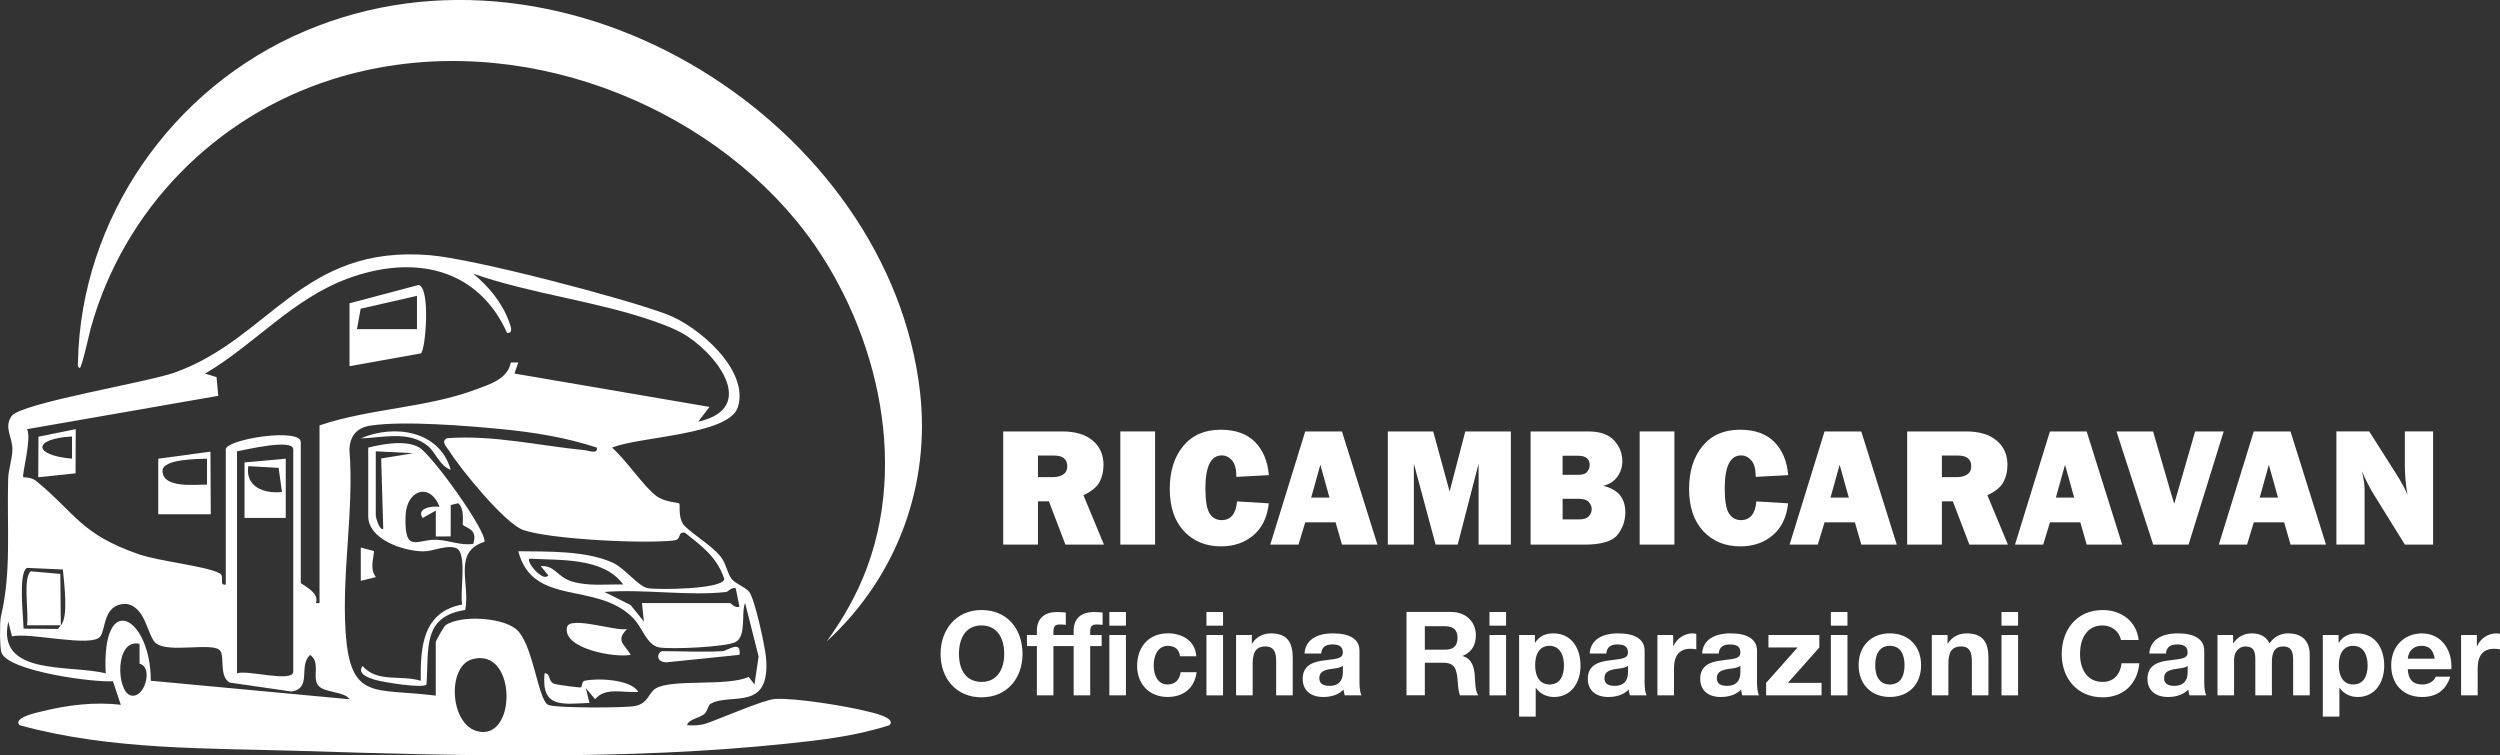 <?xml version="1.0" encoding="UTF-8"?>
<svg id="Livello_1" data-name="Livello 1" xmlns="http://www.w3.org/2000/svg" viewBox="0 0 762.63 230.44">
  <rect x="0" y="0" width="762.63" height="230.44" fill="#333333" stroke="none"/>
  <defs>
    <style>
      .cls-1 {
        fill: #fff;
      }
    </style>
  </defs>
  <g>
    <g>
      <path class="cls-1" d="M336.76,166.13h-11.75l-5.04-13.2h-3.34v13.2h-10.6v-34.52h18.03c3.98,0,7.07.93,9.27,2.79,2.2,1.86,3.3,4.32,3.3,7.37,0,1.99-.4,3.75-1.21,5.27-.81,1.53-2.44,2.87-4.91,4.03l6.25,15.05ZM316.63,145.55h4.53c1.33,0,2.4-.28,3.21-.83s1.21-1.37,1.21-2.45c0-2.21-1.36-3.31-4.07-3.31h-4.88v6.6Z"/>
      <path class="cls-1" d="M352.36,131.61v34.52h-10.6v-34.52h10.6Z"/>
      <path class="cls-1" d="M377.37,152.96l9.68.58c-.46,4.23-2.02,7.48-4.69,9.74-2.67,2.26-5.96,3.39-9.85,3.39-4.69,0-8.47-1.55-11.35-4.65-2.88-3.1-4.32-7.38-4.32-12.85s1.37-9.78,4.1-13.1c2.73-3.32,6.54-4.98,11.43-4.98,4.57,0,8.08,1.26,10.53,3.79,2.45,2.53,3.84,5.88,4.16,10.06l-9.89.53c0-2.31-.44-3.98-1.33-5.01-.89-1.03-1.93-1.54-3.12-1.54-3.34,0-5.01,3.36-5.01,10.06,0,3.76.43,6.31,1.3,7.66.87,1.35,2.09,2.02,3.65,2.02,2.8,0,4.37-1.9,4.7-5.71Z"/>
      <path class="cls-1" d="M409.37,166.13l-1.95-6.8h-9.25l-2.07,6.8h-8.6l10.66-34.52h11.2l10.83,34.52h-10.81ZM399.98,151.79h5.58l-2.79-10.01-2.79,10.01Z"/>
      <path class="cls-1" d="M460.89,131.61v34.52h-9.84v-24.68l-6.38,24.68h-6.73l-6.64-24.68v24.68h-7.94v-34.52h13.84l5.01,18.33,4.78-18.33h13.9Z"/>
      <path class="cls-1" d="M466.91,166.13v-34.52h17.52c3.64,0,6.3.92,7.97,2.76,1.67,1.84,2.5,3.94,2.5,6.3,0,1.72-.49,3.27-1.45,4.67-.97,1.39-2.41,2.35-4.34,2.87,4.47,1.08,6.7,3.76,6.7,8.04,0,2.56-.79,4.85-2.36,6.87-1.58,2.02-4.94,3.02-10.1,3.02h-16.44ZM476.67,144.84h4.91c1.23,0,2.1-.31,2.6-.94.51-.62.76-1.29.76-2,0-1.92-1.18-2.88-3.54-2.88h-4.73v5.82ZM476.67,158.44h5.16c1.28,0,2.22-.32,2.82-.95.6-.63.9-1.34.9-2.14s-.29-1.52-.87-2.19c-.58-.67-1.65-1-3.2-1h-4.8v6.27Z"/>
      <path class="cls-1" d="M510.78,131.61v34.52h-10.6v-34.52h10.6Z"/>
      <path class="cls-1" d="M535.79,152.96l9.68.58c-.46,4.23-2.02,7.48-4.69,9.74-2.67,2.26-5.96,3.39-9.85,3.39-4.69,0-8.47-1.55-11.35-4.65-2.88-3.1-4.32-7.38-4.32-12.85s1.37-9.78,4.1-13.1c2.73-3.32,6.54-4.98,11.43-4.98,4.57,0,8.08,1.26,10.53,3.79s3.84,5.88,4.16,10.06l-9.89.53c0-2.31-.44-3.98-1.33-5.01-.89-1.03-1.93-1.54-3.12-1.54-3.34,0-5.01,3.36-5.01,10.06,0,3.76.43,6.31,1.3,7.66.87,1.35,2.09,2.02,3.65,2.02,2.8,0,4.37-1.9,4.7-5.71Z"/>
      <path class="cls-1" d="M567.79,166.13l-1.95-6.8h-9.25l-2.07,6.8h-8.6l10.66-34.52h11.2l10.83,34.52h-10.81ZM558.4,151.79h5.58l-2.79-10.01-2.79,10.01Z"/>
      <path class="cls-1" d="M612.51,166.13h-11.75l-5.04-13.2h-3.34v13.2h-10.6v-34.52h18.03c3.98,0,7.07.93,9.27,2.79,2.2,1.86,3.3,4.32,3.3,7.37,0,1.99-.4,3.75-1.21,5.27-.81,1.53-2.44,2.87-4.91,4.03l6.25,15.05ZM592.38,145.55h4.53c1.33,0,2.4-.28,3.21-.83s1.21-1.37,1.21-2.45c0-2.21-1.36-3.31-4.07-3.31h-4.88v6.6Z"/>
      <path class="cls-1" d="M636.55,166.13l-1.95-6.8h-9.25l-2.07,6.8h-8.6l10.66-34.52h11.2l10.83,34.52h-10.81ZM627.15,151.79h5.58l-2.79-10.01-2.79,10.01Z"/>
      <path class="cls-1" d="M678.34,131.61l-10.71,34.52h-10.8l-11.2-34.52h11.17l5.46,18.81c.37,1.11.7,2.21.99,3.29l6.38-22.1h8.71Z"/>
      <path class="cls-1" d="M698.73,166.13l-1.95-6.8h-9.25l-2.07,6.8h-8.6l10.66-34.52h11.2l10.83,34.52h-10.81ZM689.33,151.79h5.58l-2.79-10.01-2.79,10.01Z"/>
      <path class="cls-1" d="M742.23,166.13h-8.62l-9.45-15.25c-1.21-1.95-2.44-4.33-3.67-7.13.56,2.23.83,4.11.83,5.66v16.71h-8.6v-34.52h10.01l8.04,12.64c1.6,2.51,2.82,4.72,3.64,6.63-.54-2.95-.81-5.97-.81-9.05v-10.22h8.62v34.52Z"/>
    </g>
    <g>
      <path class="cls-1" d="M311.92,199.51c0,7.41-4.74,13.21-12.5,13.21s-12.5-5.8-12.5-13.21,4.7-13.42,12.5-13.42,12.5,5.73,12.5,13.42ZM299.43,208.02c4.73,0,6.91-3.88,6.91-8.51,0-4.88-2.17-8.72-6.94-8.72s-6.87,3.81-6.87,8.72,2.24,8.51,6.91,8.51Z"/>
      <path class="cls-1" d="M316.3,212.12v-15.03h-3.03v-3.38h3.03v-1.35c0-3.85,2.53-5.66,6.16-5.66.36,0,1.18.03,2.67.14v3.77c-.64-.07-1.28-.11-1.82-.11-1.46,0-1.96.57-1.96,2.14v1.07h3.49v3.38h-3.49v15.03h-5.06Z"/>
      <path class="cls-1" d="M327.52,212.12v-15.03h-3.03v-3.38h3.03v-1.35c0-3.85,2.53-5.66,6.16-5.66.36,0,1.18.03,2.67.14v3.77c-.64-.07-1.28-.11-1.82-.11-1.46,0-1.96.57-1.96,2.14v1.07h3.49v3.38h-3.49v15.03h-5.06ZM343.47,186.69v4.17h-5.06v-4.17h5.06ZM343.47,193.71v18.41h-5.06v-18.41h5.06Z"/>
      <path class="cls-1" d="M364.94,200.19h-4.95c-.32-2.1-1.57-3.17-3.74-3.17-3.06,0-4.31,2.99-4.31,5.98s1.25,5.8,4.2,5.8c2.24,0,3.67-1.28,4.02-3.74h4.88c-.68,4.84-3.95,7.55-8.87,7.55-5.73,0-9.29-4.09-9.29-9.44,0-5.88,3.56-9.97,9.4-9.97,4.7,0,8.4,2.56,8.65,6.98Z"/>
      <path class="cls-1" d="M373.09,186.69v4.17h-5.06v-4.17h5.06ZM373.09,193.71v18.41h-5.06v-18.41h5.06Z"/>
      <path class="cls-1" d="M394.35,200.65v11.47h-5.06v-10.43c0-3.03-.89-4.49-3.24-4.49-3.13,0-3.92,2.07-3.92,5.34v9.58h-5.06v-18.41h4.81v2.57h.11c1.21-1.96,3.28-3.06,5.66-3.06,4.67,0,6.69,2.28,6.69,7.44Z"/>
      <path class="cls-1" d="M414.71,198.44v9.76c0,1.46.18,3.17.64,3.92h-5.13c-.18-.57-.32-1.18-.36-1.78-1.42,1.5-3.6,2.28-6.2,2.28-3.77,0-6.27-1.96-6.27-5.52,0-1.78.57-3.03,1.6-3.92,1.17-1,2.88-1.53,5.95-1.85,3.27-.36,4.7-.64,4.7-2.28,0-2.1-1.53-2.46-3.24-2.46-2.1,0-3.2.86-3.38,2.78h-5.06c.21-4.02,3.52-6.16,8.69-6.16s8.05,1.82,8.05,5.23ZM405.56,209.23c2.71,0,4.09-1.46,4.09-4.17v-1.96c-.46.43-1.35.68-3.06.89-2.6.32-4.13.89-4.13,2.88,0,1.46.89,2.35,3.1,2.35Z"/>
      <path class="cls-1" d="M442.77,186.69c4.49,0,7.44,3.1,7.44,7.01,0,3.21-1.35,5.31-4.02,6.37v.07c3.56,1,3.67,4.92,3.77,7.3.11,2.42.36,3.78,1,4.67h-5.59c-.43-1.07-.57-2.6-.71-4.42-.28-3.56-.85-5.52-4.38-5.52h-5.63v9.93h-5.59v-25.42h13.71ZM440.81,198.19c2.35,0,3.81-.96,3.81-3.63,0-2.53-1.39-3.53-3.85-3.53h-6.12v7.16h6.16Z"/>
      <path class="cls-1" d="M459.43,186.69v4.17h-5.06v-4.17h5.06ZM459.43,193.71v18.41h-5.06v-18.41h5.06Z"/>
      <path class="cls-1" d="M482.14,203.11c0,5.06-2.78,9.51-8.08,9.51-2.28,0-4.31-1-5.52-2.78h-.07v8.76h-5.06v-24.89h4.81v2.35h.07c1.21-1.92,3.1-2.85,5.48-2.85,5.59,0,8.37,4.42,8.37,9.9ZM472.71,208.8c3.13,0,4.38-2.57,4.38-5.84,0-2.81-1.07-5.95-4.45-5.95-2.78,0-4.34,2.21-4.34,5.95,0,3.31,1.35,5.84,4.42,5.84Z"/>
      <path class="cls-1" d="M501.69,198.44v9.76c0,1.46.18,3.17.64,3.92h-5.13c-.18-.57-.32-1.18-.36-1.78-1.42,1.5-3.6,2.28-6.2,2.28-3.78,0-6.27-1.96-6.27-5.52,0-1.78.57-3.03,1.6-3.92,1.17-1,2.88-1.53,5.95-1.85,3.28-.36,4.7-.64,4.7-2.28,0-2.1-1.53-2.46-3.24-2.46-2.1,0-3.2.86-3.38,2.78h-5.06c.21-4.02,3.53-6.16,8.69-6.16s8.05,1.82,8.05,5.23ZM492.54,209.23c2.71,0,4.09-1.46,4.09-4.17v-1.96c-.46.43-1.35.68-3.06.89-2.6.32-4.13.89-4.13,2.88,0,1.46.89,2.35,3.1,2.35Z"/>
      <path class="cls-1" d="M517.46,193.39v4.7c-.5-.11-1.1-.18-1.82-.18-3.67,0-4.98,2.53-4.98,5.91v8.3h-5.06v-18.41h4.81v3.42h.07c.96-2.31,3.35-3.92,5.88-3.92.5,0,.86.11,1.1.18Z"/>
      <path class="cls-1" d="M535.98,198.44v9.76c0,1.46.18,3.17.64,3.92h-5.13c-.18-.57-.32-1.18-.36-1.78-1.42,1.5-3.6,2.28-6.2,2.28-3.78,0-6.27-1.96-6.27-5.52,0-1.78.57-3.03,1.6-3.92,1.17-1,2.88-1.53,5.95-1.85,3.28-.36,4.7-.64,4.7-2.28,0-2.1-1.53-2.46-3.24-2.46-2.1,0-3.2.86-3.38,2.78h-5.06c.21-4.02,3.53-6.16,8.69-6.16s8.05,1.82,8.05,5.23ZM526.82,209.23c2.71,0,4.09-1.46,4.09-4.17v-1.96c-.46.43-1.35.68-3.06.89-2.6.32-4.13.89-4.13,2.88,0,1.46.89,2.35,3.1,2.35Z"/>
      <path class="cls-1" d="M554.99,193.71v3.81l-9.58,10.79h10.26v3.81h-16.91v-3.81l9.58-10.79h-8.87v-3.81h15.53Z"/>
      <path class="cls-1" d="M563.57,186.69v4.17h-5.06v-4.17h5.06ZM563.57,193.71v18.41h-5.06v-18.41h5.06Z"/>
      <path class="cls-1" d="M586.03,202.93c0,5.95-3.88,9.68-9.54,9.68s-9.51-3.88-9.51-9.68,3.74-9.72,9.51-9.72,9.54,3.88,9.54,9.72ZM576.49,208.8c2.99,0,4.49-2.24,4.49-5.88,0-2.99-1.03-5.91-4.52-5.91-2.81,0-4.42,2.14-4.42,5.91s1.57,5.88,4.45,5.88Z"/>
      <path class="cls-1" d="M606.58,200.65v11.47h-5.06v-10.43c0-3.03-.89-4.49-3.24-4.49-3.13,0-3.92,2.07-3.92,5.34v9.58h-5.06v-18.41h4.81v2.57h.11c1.21-1.96,3.28-3.06,5.66-3.06,4.67,0,6.69,2.28,6.69,7.44Z"/>
      <path class="cls-1" d="M615.62,186.69v4.17h-5.06v-4.17h5.06ZM615.62,193.71v18.41h-5.06v-18.41h5.06Z"/>
      <path class="cls-1" d="M652.4,195.24h-5.41c-.39-2.49-2.78-4.45-5.56-4.45-4.56,0-6.91,3.6-6.91,8.72,0,4.77,2.24,8.51,6.91,8.51,3.2,0,5.31-2.07,5.77-5.7h5.41c-.57,6.41-4.95,10.4-11.18,10.4-7.76,0-12.5-5.77-12.5-13.21s4.63-13.42,12.5-13.42c5.7,0,10.33,3.42,10.97,9.15Z"/>
      <path class="cls-1" d="M672.41,198.44v9.76c0,1.46.18,3.17.64,3.92h-5.13c-.18-.57-.32-1.18-.36-1.78-1.42,1.5-3.6,2.28-6.2,2.28-3.78,0-6.27-1.96-6.27-5.52,0-1.78.57-3.03,1.6-3.92,1.17-1,2.88-1.53,5.95-1.85,3.28-.36,4.7-.64,4.7-2.28,0-2.1-1.53-2.46-3.24-2.46-2.1,0-3.2.86-3.38,2.78h-5.06c.21-4.02,3.53-6.16,8.69-6.16s8.05,1.82,8.05,5.23ZM663.26,209.23c2.71,0,4.09-1.46,4.09-4.17v-1.96c-.46.43-1.35.68-3.06.89-2.6.32-4.13.89-4.13,2.88,0,1.46.89,2.35,3.1,2.35Z"/>
      <path class="cls-1" d="M692.31,196.27c1.35-1.96,3.35-3.06,5.59-3.06,4.56,0,6.69,2.49,6.69,6.55v12.36h-5.06v-10.65c0-2.42-.36-4.27-3.1-4.27-2.39,0-3.38,1.67-3.38,4.63v10.29h-5.06v-10.86c0-2.39-.36-4.06-3.06-4.06-1.17,0-3.42.82-3.42,4.2v10.72h-5.06v-18.41h4.77v2.49h.07c1.42-2.03,3.35-2.99,5.63-2.99,2.74,0,4.52,1.14,5.38,3.06Z"/>
      <path class="cls-1" d="M727.31,203.11c0,5.06-2.78,9.51-8.08,9.51-2.28,0-4.31-1-5.52-2.78h-.07v8.76h-5.06v-24.89h4.81v2.35h.07c1.21-1.92,3.1-2.85,5.48-2.85,5.59,0,8.37,4.42,8.37,9.9ZM717.87,208.8c3.13,0,4.38-2.57,4.38-5.84,0-2.81-1.07-5.95-4.45-5.95-2.78,0-4.34,2.21-4.34,5.95,0,3.31,1.35,5.84,4.42,5.84Z"/>
      <path class="cls-1" d="M747.82,203.21c0,.28-.04.93-.04.93h-13.28c.14,3.17,1.6,4.67,4.49,4.67,1.92,0,3.63-1.1,4.02-2.39h4.45c-1.35,4.17-4.2,6.2-8.62,6.2-5.84,0-9.4-4.02-9.4-9.68s3.85-9.72,9.4-9.72,8.97,4.56,8.97,10.01ZM742.72,200.93c-.5-2.78-1.71-3.92-4.06-3.92s-3.95,1.5-4.17,3.92h8.23Z"/>
      <path class="cls-1" d="M762.63,193.39v4.7c-.5-.11-1.1-.18-1.82-.18-3.67,0-4.99,2.53-4.99,5.91v8.3h-5.06v-18.41h4.81v3.42h.07c.96-2.31,3.35-3.92,5.88-3.92.5,0,.86.11,1.1.18Z"/>
    </g>
  </g>
  <g>
    <path class="cls-1" d="M186.69,136.56c4.15,3.55,9.59,11.74,13.45,14.68,2.6,1.98,6.8,2.05,7.05,2.32.39.41-.37,3.87,1.14,6.22,1.43,2.23,8.78,6.5,11.54,10.06,1.77,2.28,1.91,4.99,3.38,6.83,1.2,1.5,3.83,2.21,5.26,3.84,1.7,1.95,4.82,16.52,5.14,19.83,1.64,17.1-10.82,10.82-16.95,14.39-.67.39-.94,2.43-1.91,3.14-1.84,1.34-4.72,1.55-5.21,3.35,1.95.12,3.88.14,5.77-.5,4.35-1.46,17.65-7.3,21.07-7.5,6.23-.37,21.9,2.19,28.3,3.82.81.21,8.87,1.86,6.63,4.17-10.1,3.31-20.86,4.55-31.46,5.66-47.91,5.02-99.47,3.74-147.51,2.22-28.79-.91-58.46-.16-86.41-7.87-2.24-2.31,5.81-3.97,6.63-4.17,7.73-1.94,16.41-3.04,24.26-2.03l-2.41-7.21c-5.97.44-32.11-3.08-34.02-8.77-.51-1.51-.55-9.25-.16-10.9,3.27-13.82,1.8-27,2.22-42.04.08-3,1.21-5.76,1.29-8.98.1-3.62-2.75-6.78-.19-10.25,2.88-3.91,41.32-10.25,49.56-13.17,29.37-10.42,38.92-39.16,78.05-35.84,13.62,1.16,58.76,12.98,72.14,17.99,9.66,3.62,25.29,17.01,21.76,28.33-2.68,8.59-30.33,8.96-38.4,12.39ZM68.87,178.32v-41.21c0-3.14,22.88-6.7,22.88-2.26v42.91c0,.52,6.01,2.92,4.59,6.2h1.13s0-54.19,0-54.19c15.45-5.23,32.46-5.26,47.78-10.99,4.21-1.58,9.57-3.14,10.58-8.2h2.26s-1.15,3.37-1.15,3.37l59.49,10.18-3.43,4.5c18.78-4.21,5.19-21.43-5.11-27.12-2.36-1.3-5.44-2.48-8.01-3.39-17.8-6.3-37.62-8.37-55.51-14.63,4.69,3.92,8.79,8.78,10.91,14.63.39,1.07,1.51,3.67-.6,3.42-8.98-19.88-28.45-23.91-48.35-16.66-17.12,6.24-28.55,20.14-43.75,29.08l3.48,1.08.52,5.71-58.32,10.17c1.46,2.84-1.69,14.14-1.15,14.65.15.14,2.36-.14,3.95,1.17,12.14,9.99,13.49,16.12,31.19,22.31,6.21,2.17,20.83,3.66,24.75,5.83,1.72.95-.43,3.77,1.87,3.46ZM132.93,212.19v-16.37c0-.3,2.55-4.85,3.05-5.17,4.83-3.04,16.8-2.33,21.31,1.15,5.35,4.14,6.73,21.64,9.94,23.23,2,.99,23.63.99,26.66.31,3.91-.88,3.85-3.88,6.08-5.29,4.86-3.07,21.95-.53,28.41-3.57l1.77,2.31,1.27-8.51-4.12-16.32c-1.29,2.96.5,9.97-2.85,11.86-2.78,1.57-19.96,2.33-23.43,1.66-3.76-.72-5-6.06-7.99-9.05-11.19-11.2-30.46-3.21-34.93-20.27,8.83.11,20.9-.23,28.97,3.57,3.65,1.72,7.65,7.15,10.51,7.69,3.03.57,23.1.35,23.37-2.78-2.18-6.64-6.77-9.98-11.98-14.12-2.47-.48-.85,2.04-3.32,2.34-8.9,1.08-37.9-.29-46.11-3.22-5.55-1.98-19.17-18.69-22.5-24.09-.73-1.18-2.65-2.8-.72-3.87,14.03-1.07,28.19,2.3,42.13,3.66,1.26.12,3.89,1.34,3.65-.79-9.42-3.11-19.28-4.69-29.17-5.65-10.55-1.03-30.03-2.6-39.96-1.06-4.14.64-6.21,3.15-6.38,7.25,1.46,18.29-2.33,37.31-1.18,55.4,1.37,21.5,8.71,17.32,27.51,19.71ZM72.3,205.42c2.79-1.24,17.16,2.97,17.16-.56v-67.75c0-3.46-14.7.16-17.16.56v67.75ZM190.12,178.31c-6.07-8.36-19.22-7.33-28.59-7.89-1.15.97,4.24,7.34,5.71,5.08l-2.28-2.82c4.35-.27,5.03,3.36,9.52,4.7,5.12,1.53,10.43.8,15.64.92ZM18.54,190.74c2.43-2.38,1-13.03.64-17.01l-10.96-.5c-2.69,1.56-1.1,14.8-1.03,18.55l10.52.07.83-1.12h-10.3c.63-3.55-1.36-14.43,1.14-16.45l9.02.8.15,15.65ZM221.58,180.58c-11.55,1.31-25.37-.97-37.18,0l7.97,3.99,4.05,5.03-.58-5.64h26.88c.25,0,1.41,1.67,2.86,1.12l-1.15-5.64c-1.26-.41-2.36,1.07-2.85,1.13ZM47.42,196.1c-2.54-2.42-3.01-11.19-9.04-11.89-6.93.03-6,7.52-7.8,9.95-2.59,3.5-21.89-1.4-26.92-.02l-1.13-4.52c-3.7,16.77,18.88,13,29.72,15.8-1.3-25.87,13.82-17.11,13.74,2.24l60.61,5.65c-1.48-2.52-8.16-1.86-9.74-4.48-1.55-2.58.93-6.83-2.26-9.04-3.69,3.34.7,10.12-5.64,11.17l-18.93-2.75c-3.21-1.93-1.49-7.73-2.81-9.65-1.99-2.91-16.21.94-19.8-2.48ZM42.55,196.39c-7.58-1.63-7.05,14.41-2.75,15.72s7.09-8.61,2.79-9.63l-.04-6.09ZM144.05,201.1c-7.7,2.17-6.88,19.65,1.44,21.93,12.27,3.38,12.26-25.8-1.44-21.93Z"/>
    <path class="cls-1" d="M280.68,119.79c3.08,27.5-6.42,55.59-28.5,75.88,5.12-7.05,9.36-14.56,12.34-22.63,13.51-36.63.29-79.23-21.71-105.83C211.16,28.96,153.07,7.83,101.34,24.21c-35.65,11.29-63.53,39.65-73.64,75.84-.44,1.58-2.73,12.1-3.37,12.22-.88-.44-.56-1.18-.54-1.98.89-43.34,28.41-83.55,69.36-100.86,80.61-34.06,178.42,28.95,187.53,110.35Z"/>
    <path class="cls-1" d="M106.62,111.7v-19.19l21.08-5.58c3.71.79,2.13,19.89.7,20.87l-21.78,3.9ZM127.2,90.25l-17.18,3.92-1.12,6.24h18.3s0-10.16,0-10.16Z"/>
    <path class="cls-1" d="M48.28,139.93l15.92-2.16.09,19.1h-16.01v-16.94ZM63.15,139.92c-2.61.12-13.66,0-13.58,3.78.12,5.35,10.03,4.09,13.58,4.13v-7.91Z"/>
    <path class="cls-1" d="M23.05,144.39l-11.38,1.19.06-12.37,11.37-2.31-.05,13.49ZM21.97,133.15c-11.96.62-12.13,5.72,0,6.77v-6.77Z"/>
    <path class="cls-1" d="M112.34,136.54c4.41-1.09,11.36-2.41,15.5-.06,3.91,2.22,20.7,25.57,19.94,28.8-9.8,3.13-4.26,12.79-5.86,20.79-13.39,2-10.98,12.36-11.83,22.75-1.02,1.26-13.38-.72-15.73-1.46-1.55-.49-5.64-1.7-3.75-4.2,4.44,5.18,11.64,2.62,17.73,4.51-.09-10.34.56-20.96,12.66-23.27-.85-3.4,1.74-16-1.95-17.24-3.1-1.03-6.83,1.09-10.08,1.03-6.04-.11-16.64-3.64-16.64-10.77v-20.89ZM114.63,137.67v19.76c0,.23,1.07,4.4,2.28,3.95l-.63-21.52,9.81-1.62-11.45-.56ZM134.07,154.6c-2.86-7.53-10.1-5.23-10.36,2.81-.38,11.84,3.57,6.91,9.79,7.26,3.63.2,7.11,1.83,10.87,1.23,1.54-4.73-2.51-4.81-3.17-5.82-.19-.29.66-4.85-1.43-6.58l-2.27.57-.03,9.56-4.53.03v-7.9s-4.01,2.25-4.01,2.25c-1.98-2.83,2.53-3.77,5.15-3.39Z"/>
    <path class="cls-1" d="M191.27,191.88c-3.48,3.55-.95,4.42,1.14,7.88-4.57.96-20.84-1.77-19.45-8.43.75-3.59,15.07,1.36,18.31.55Z"/>
    <path class="cls-1" d="M177.28,209.68c.25-.13.18-1.79,1.03-2,3.66-.88,14.12-.52,16.39,3.36-4.48.44-9.94-1.58-13.16,2.25l-2.84-3.36,1.13,4.5c-8.4.33-14.75,1.67-13.71-9.02,1.95-.19.9,2.47,3.01,3.21.72.25,7.79,1.24,8.15,1.05Z"/>
    <path class="cls-1" d="M220.43,198.64c1.39-.08,5.81-3.59,5.15,1.12l-22.34,2.29c-3.59-.15-2.58-3.41-1.11-3.41,6.02,0,12.34.34,18.3,0Z"/>
    <path class="cls-1" d="M137.49,143.32c-3.37-1.2-4.57-5.28-6.94-7.25-5.73-4.79-13.8-2.53-20.5-2.34,10.26-4.43,24.04-2.37,27.44,9.59Z"/>
    <path class="cls-1" d="M114.64,176.05l-4.58,1.13v-10.15s4.06,1.1,4.06,1.1c-.28,2.82-1.29,5.27.52,7.91Z"/>
    <path class="cls-1" d="M87.17,139.93v18.07h-12.58v-16.94l12.58-1.13ZM86.02,150.09l-1.03-7.37-9.26-.52c-.93,6.4,4.9,8.45,10.29,7.89Z"/>
  </g>
</svg>